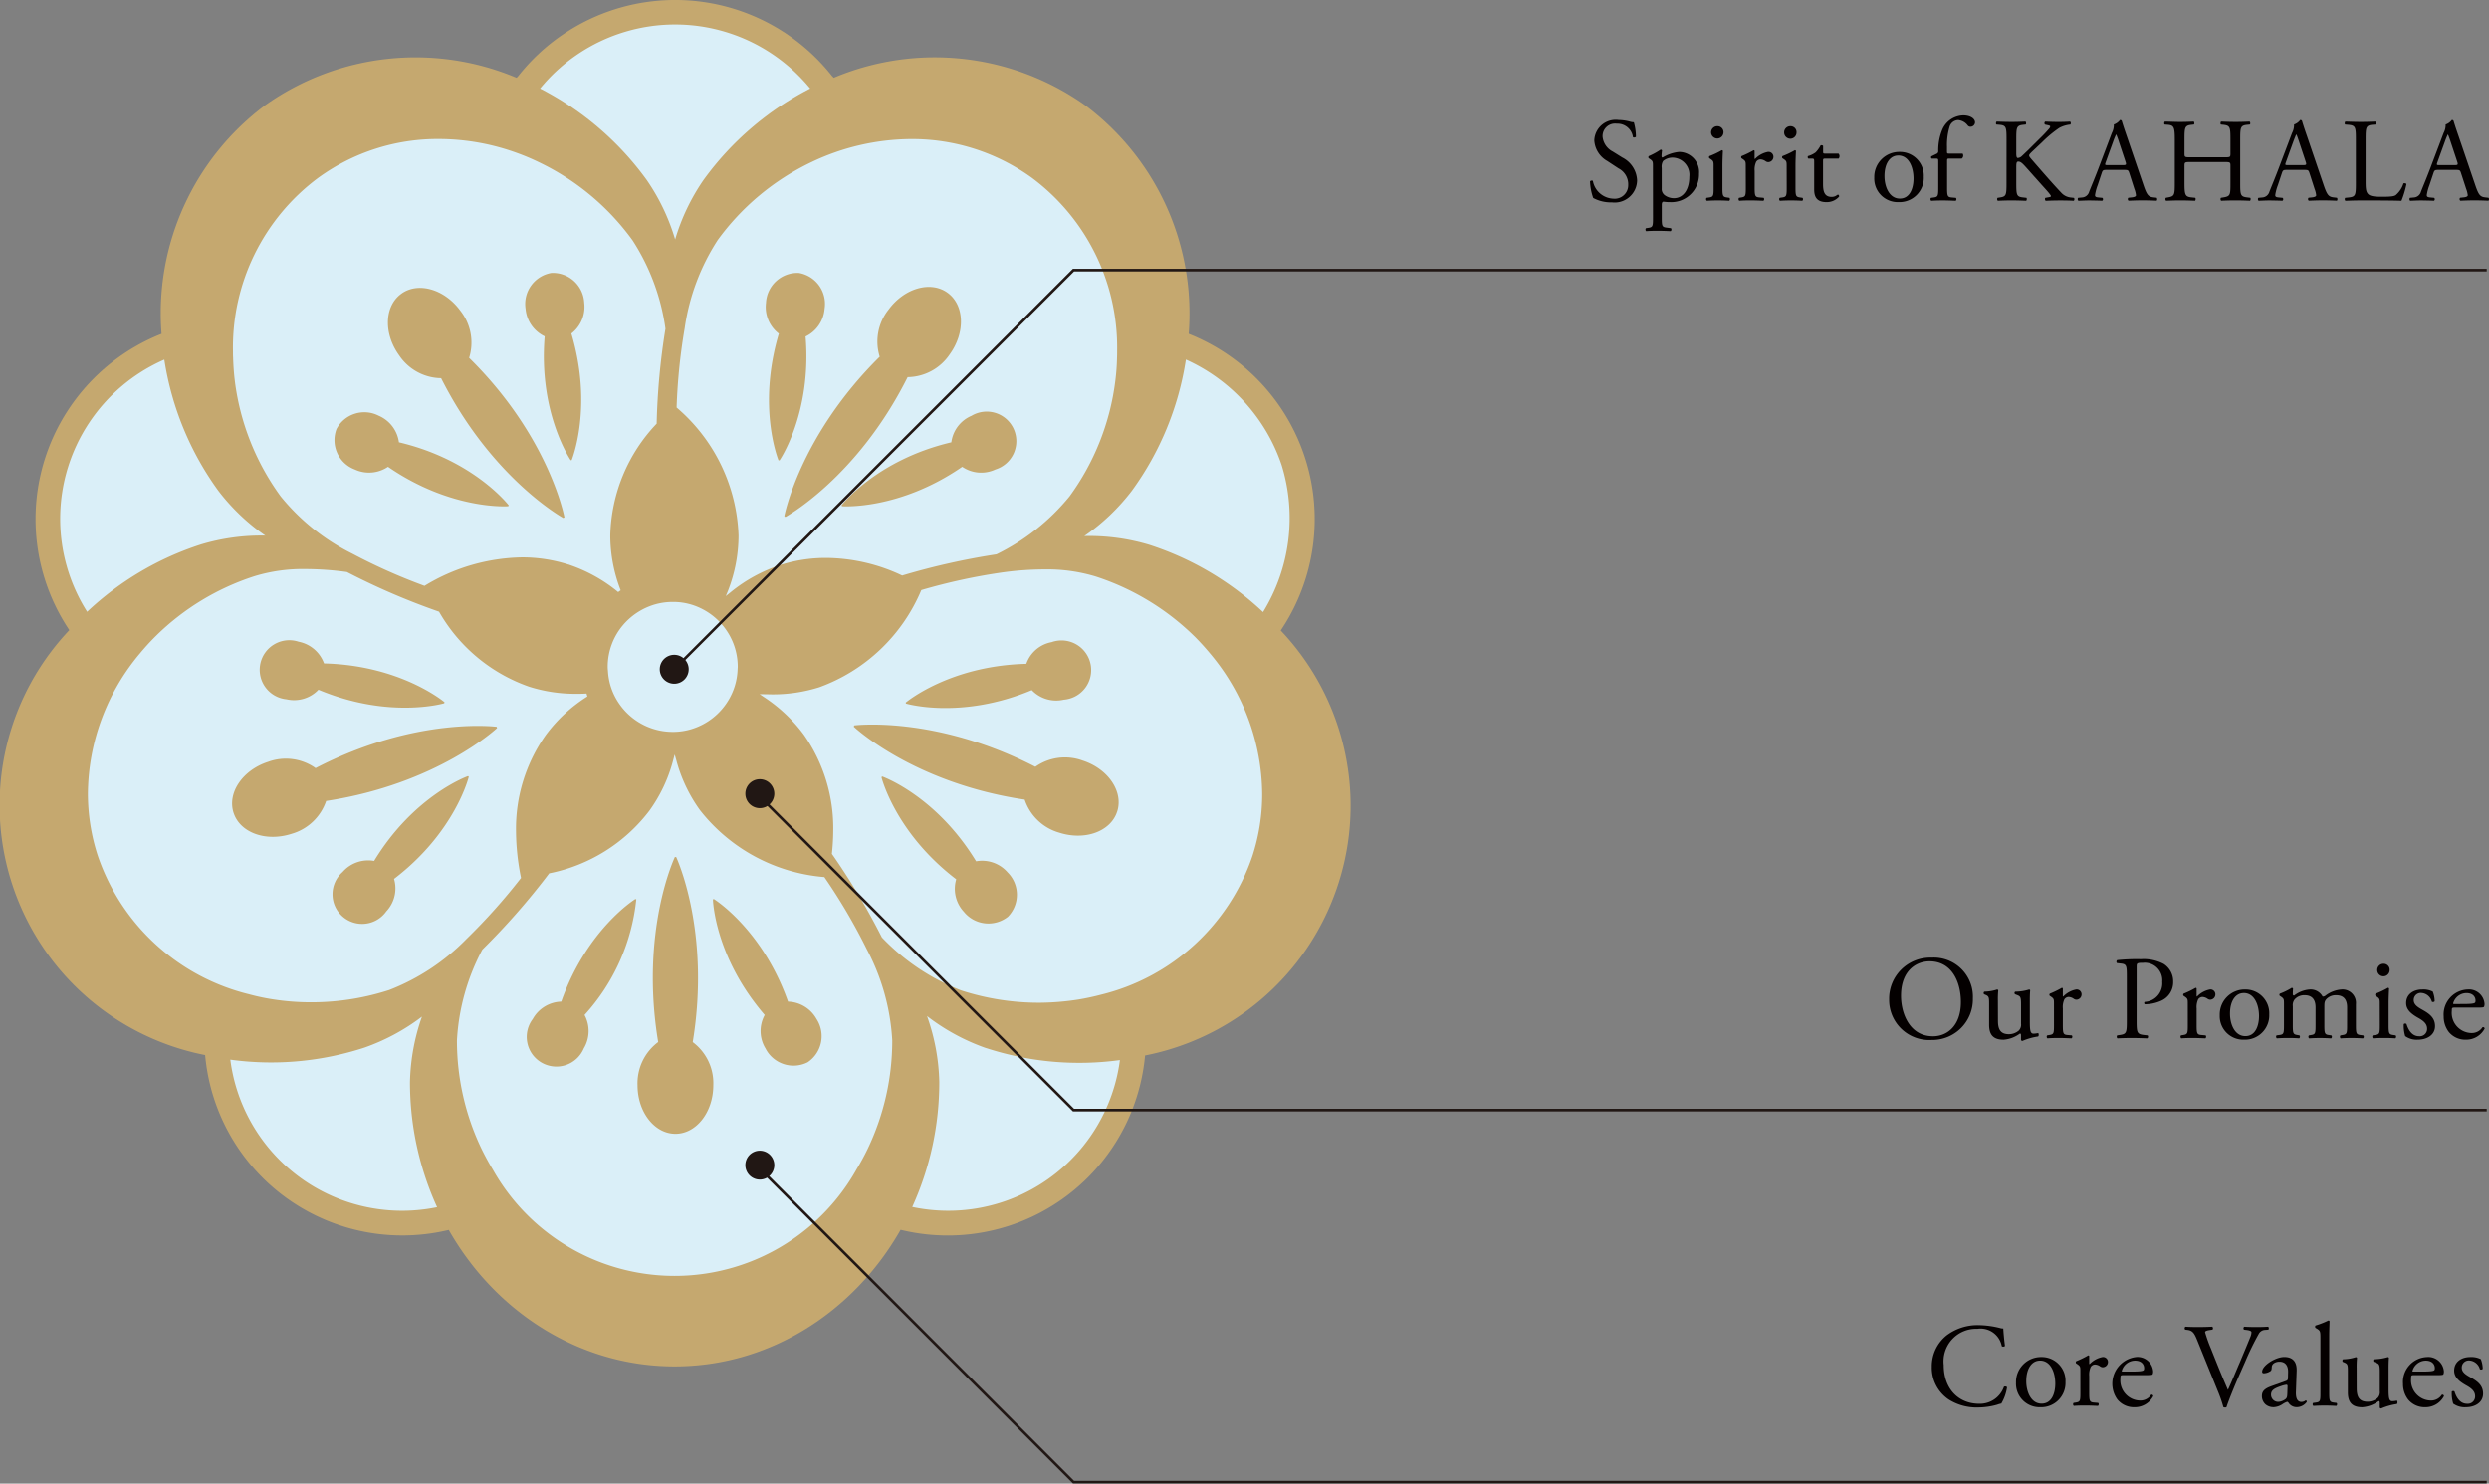 <svg height="139.996" viewBox="0 0 234.796 139.996" width="234.796" xmlns="http://www.w3.org/2000/svg" xmlns:xlink="http://www.w3.org/1999/xlink"><rect x="0" y="0" width="234.796" height="139.996" fill="#808080" stroke="none"/><clipPath id="a"><path d="m0 0h234.796v139.996h-234.796z"/></clipPath><g clip-path="url(#a)"><path d="m120.824 59.485a.565.565 0 0 1 .045-.07 18.809 18.809 0 0 0 -8.735-27.915 24.517 24.517 0 0 0 -9.784-21.58 24.528 24.528 0 0 0 -23.7-2.58c-.065-.067-.129-.134-.188-.2a18.848 18.848 0 0 0 -29.543 0c-.056.067-.122.134-.18.206a24.533 24.533 0 0 0 -23.715 2.577 24.494 24.494 0 0 0 -9.785 21.577 18.808 18.808 0 0 0 -8.729 27.915.114.114 0 0 0 .029.043 24.033 24.033 0 0 0 12.814 40.1 18.677 18.677 0 0 0 22.979 16.5c4.387 7.717 12.3 12.878 21.307 12.878s16.929-5.165 21.32-12.891a18.691 18.691 0 0 0 23.062-16.449 24.024 24.024 0 0 0 12.8-40.1" fill="#c5a86f"/><path d="m25.024 94.031a23.2 23.2 0 0 0 3.73.294h.046a23.866 23.866 0 0 0 7.281-1.157 20.577 20.577 0 0 0 7.3-4.822 55.9 55.9 0 0 0 5.144-5.755 22.452 22.452 0 0 1 -.474-4.388 15.3 15.3 0 0 1 2.789-9.075 14.393 14.393 0 0 1 3.944-3.663l-.084-.275c-.34.024-.68.024-1.022.024a14.361 14.361 0 0 1 -4.4-.675 15.773 15.773 0 0 1 -8.488-7.074 66.158 66.158 0 0 1 -8.69-3.741 28.964 28.964 0 0 0 -3.856-.28 15.62 15.62 0 0 0 -4.852.668 23.533 23.533 0 0 0 -9.292 5.623 21.9 21.9 0 0 0 -1.489 1.622 20.81 20.81 0 0 0 -4.949 13.26 19 19 0 0 0 .938 5.889 20.126 20.126 0 0 0 14.266 13.061 20.368 20.368 0 0 0 2.158.464m11.522-11.348a3.155 3.155 0 0 1 -.731 3.062 2.794 2.794 0 1 1 -4.123-3.714 3.2 3.2 0 0 1 2.975-1.047c3.775-6.215 8.858-8.005 8.858-8.005l.072.064s-1.269 5.224-7.051 9.64m-9-22.384a3.19 3.19 0 0 1 2.393 2.049c7.267.18 11.367 3.658 11.367 3.658l-.024.1s-5.16 1.533-11.868-1.275a3.17 3.17 0 0 1 -3.023.9 2.794 2.794 0 1 1 1.159-5.431m-6.141 16.15c-.616-1.877.846-4.039 3.256-4.815a4.839 4.839 0 0 1 4.475.592c9.447-4.9 17.087-3.9 17.087-3.9l.037.118s-5.6 5.269-16.124 6.881a4.845 4.845 0 0 1 -3.262 3.1c-2.41.783-4.862-.1-5.468-1.981m17.774 19.227a19.738 19.738 0 0 1 -5.431 2.928 28.353 28.353 0 0 1 -12.653 1.137 16.341 16.341 0 0 0 19.508 13.921 28.37 28.37 0 0 1 -2.56-11.825 19.9 19.9 0 0 1 1.132-6.161m25.956-38.684a5.911 5.911 0 0 0 -2.294-.442 5.994 5.994 0 0 0 -2.156.391 6.24 6.24 0 0 0 -2.562 1.818 6.087 6.087 0 0 0 -1.424 3.918 3.4 3.4 0 0 0 .024.376 5.966 5.966 0 0 0 1.031 3.058 6.128 6.128 0 0 0 3.77 2.558 6.211 6.211 0 0 0 1.312.142 5.949 5.949 0 0 0 1.8-.271 6.136 6.136 0 0 0 3.463-2.731 6.037 6.037 0 0 0 .855-2.892c0-.07.013-.153.013-.24a6.081 6.081 0 0 0 -1.357-3.841 6.17 6.17 0 0 0 -2.48-1.845m-4.762-40.277a19.727 19.727 0 0 1 2.692 5.628 19.815 19.815 0 0 1 2.691-5.628 28.387 28.387 0 0 1 10.048-8.61 16.45 16.45 0 0 0 -25.479 0 28.386 28.386 0 0 1 10.048 8.61m-38.842 18.99a23.406 23.406 0 0 0 4.32 10.879 20.359 20.359 0 0 0 6.753 5.409 54.552 54.552 0 0 0 6.82 3.039 18.169 18.169 0 0 1 9.189-2.685 14.3 14.3 0 0 1 4.4.682l.052-.136-.046.136a14.568 14.568 0 0 1 4.672 2.589l.236-.169a14.315 14.315 0 0 1 -.98-5.165 15.817 15.817 0 0 1 4.376-10.558 64.872 64.872 0 0 1 .83-8.954 20.51 20.51 0 0 0 -3.09-8.323 23.3 23.3 0 0 0 -8.864-7.4 21.084 21.084 0 0 0 -2.064-.87 21.646 21.646 0 0 0 -7.34-1.31 19.178 19.178 0 0 0 -11.4 3.66 19.937 19.937 0 0 0 -8.04 16.376c0 .193 0 .381.012.586.022.731.073 1.471.164 2.21m29.864-10.196a2.969 2.969 0 0 1 3.094 2.815 3.173 3.173 0 0 1 -1.211 2.905c2.073 6.975.029 11.942.029 11.942l-.091.013s-3.058-4.434-2.458-11.69a3.178 3.178 0 0 1 -1.8-2.592 2.97 2.97 0 0 1 2.437-3.393m-14.168 1.967c1.6-1.165 4.1-.437 5.589 1.612a4.847 4.847 0 0 1 .817 4.434c7.583 7.473 8.988 15.046 8.988 15.046l-.1.07s-6.745-3.7-11.531-13.2a4.84 4.84 0 0 1 -3.954-2.146c-1.492-2.054-1.405-4.651.19-5.813m-6.111 12.771a2.967 2.967 0 0 1 3.981-1.272 3.192 3.192 0 0 1 1.914 2.512c7.077 1.672 10.356 5.945 10.356 5.945l-.044.09s-5.355.4-11.343-3.721a3.19 3.19 0 0 1 -3.14.251 2.958 2.958 0 0 1 -1.724-3.8m35.935-17.8a20.605 20.605 0 0 0 -3.083 8.268 55.122 55.122 0 0 0 -.763 7.486 16.6 16.6 0 0 1 5.843 12.08 14.376 14.376 0 0 1 -.983 5.179l-.22.533.45-.358a14.568 14.568 0 0 1 4.641-2.557 14.07 14.07 0 0 1 4.37-.683 16.987 16.987 0 0 1 7.179 1.66 65.872 65.872 0 0 1 8.893-2 20.518 20.518 0 0 0 6.9-5.476 23.341 23.341 0 0 0 4.312-10.885 20.589 20.589 0 0 0 .163-2.206c.01-.2.01-.4.01-.579a19.978 19.978 0 0 0 -8.036-16.379 19.259 19.259 0 0 0 -11.41-3.659 22.089 22.089 0 0 0 -9.394 2.172 23.334 23.334 0 0 0 -8.873 7.4m23.982 16.533a2.794 2.794 0 1 1 2.254 5.071 3.165 3.165 0 0 1 -3.138-.251c-5.985 4.125-11.343 3.721-11.343 3.721l-.037-.09s3.277-4.273 10.354-5.945a3.162 3.162 0 0 1 1.912-2.506m-7.852-9.988c1.489-2.056 3.995-2.776 5.591-1.611s1.682 3.759.193 5.81a4.852 4.852 0 0 1 -3.967 2.145c-4.763 9.524-11.535 13.2-11.535 13.2l-.1-.078s1.427-7.552 9-15.046a4.838 4.838 0 0 1 .817-4.422m-8.457-3.485a2.962 2.962 0 0 1 2.439 3.4 3.179 3.179 0 0 1 -1.791 2.6c.6 7.252-2.456 11.686-2.456 11.686l-.1-.008s-2.042-4.972.033-11.949a3.164 3.164 0 0 1 -1.213-2.9 2.971 2.971 0 0 1 3.088-2.829m-50.319 24.785a19.745 19.745 0 0 1 -4.426-4.227 28.351 28.351 0 0 1 -5.1-12.38 16.4 16.4 0 0 0 -7.284 23.794 28.339 28.339 0 0 1 10.738-6.351 19.813 19.813 0 0 1 6.073-.836m87.616 9.474a23.769 23.769 0 0 0 -9.3-5.62 15.828 15.828 0 0 0 -4.833-.664 29.126 29.126 0 0 0 -3.9.279 55.074 55.074 0 0 0 -7.7 1.673 16.569 16.569 0 0 1 -9.621 9.167 14.5 14.5 0 0 1 -4.394.674c-.244 0-.49-.013-.737-.013l-.5-.008.412.279a14.694 14.694 0 0 1 3.756 3.544 15.359 15.359 0 0 1 2.776 9.056 20.893 20.893 0 0 1 -.128 2.19 65.856 65.856 0 0 1 4.716 7.884 20.584 20.584 0 0 0 7.466 5 23.714 23.714 0 0 0 7.324 1.165 24.494 24.494 0 0 0 3.741-.3c.728-.12 1.448-.275 2.152-.461a20.132 20.132 0 0 0 14.27-13.072 18.9 18.9 0 0 0 .926-5.886 20.838 20.838 0 0 0 -4.943-13.267q-.706-.848-1.481-1.62m-15.83 2.627a3.13 3.13 0 0 1 2.386-2.048 2.8 2.8 0 1 1 1.154 5.431 3.189 3.189 0 0 1 -3.025-.9c-6.704 2.808-11.872 1.265-11.872 1.265l-.018-.091s4.1-3.476 11.375-3.658m-1.73 23.863a2.976 2.976 0 0 1 -4.16-.463 3.179 3.179 0 0 1 -.723-3.066c-5.779-4.421-7.051-9.64-7.051-9.64l.072-.064s5.08 1.794 8.856 8.005a3.18 3.18 0 0 1 2.975 1.05 2.97 2.97 0 0 1 .031 4.177m10.3-9.917c-.606 1.885-3.055 2.762-5.465 1.986a4.832 4.832 0 0 1 -3.26-3.116c-10.534-1.581-16.12-6.882-16.12-6.882l.04-.122s7.618-.97 17.088 3.906a4.847 4.847 0 0 1 4.467-.586c2.41.78 3.865 2.94 3.253 4.815m15.512-32.71a16.821 16.821 0 0 0 -9.029-9.946 28.3 28.3 0 0 1 -5.1 12.382 19.838 19.838 0 0 1 -4.482 4.273 19.664 19.664 0 0 1 6.129.825 28.4 28.4 0 0 1 10.732 6.345 16.935 16.935 0 0 0 1.751-13.875m-27.9 55.016a19.83 19.83 0 0 1 -5.553-3.019 19.686 19.686 0 0 1 1.157 6.215 28.415 28.415 0 0 1 -2.55 11.8 16.331 16.331 0 0 0 19.59-13.86 28.349 28.349 0 0 1 -12.644-1.14m-15.248-16.128a16.618 16.618 0 0 1 -11.727-6.325 14.373 14.373 0 0 1 -2.23-4.71l-.151-.532-.142.532a14.293 14.293 0 0 1 -2.243 4.769 15.749 15.749 0 0 1 -9.452 5.913 66.268 66.268 0 0 1 -6.309 7.2 20.587 20.587 0 0 0 -2.394 8.558 23.608 23.608 0 0 0 2.341 10.286c.327.662.667 1.293 1.047 1.914a19.674 19.674 0 0 0 34.3-.013c.374-.624.728-1.264 1.045-1.922a23.627 23.627 0 0 0 2.331-10.259 20.779 20.779 0 0 0 -2.413-8.62 54.462 54.462 0 0 0 -4-6.8m-22.686 16.176a2.8 2.8 0 1 1 -4.813-2.776 3.181 3.181 0 0 1 2.689-1.639c2.42-6.863 6.994-9.683 6.994-9.683l.082.043a19.1 19.1 0 0 1 -4.881 10.9 3.186 3.186 0 0 1 -.072 3.155m8.651 8.057c-1.976 0-3.58-2.054-3.58-4.586a4.86 4.86 0 0 1 1.949-4.073c-1.742-10.5 1.573-17.456 1.573-17.456h.122s3.286 6.956 1.564 17.461a4.836 4.836 0 0 1 1.941 4.068c0 2.532-1.6 4.586-3.569 4.586m12.449-6.739a2.963 2.963 0 0 1 -3.96-1.318 3.156 3.156 0 0 1 -.073-3.155c-4.75-5.513-4.883-10.9-4.883-10.9l.083-.043s4.576 2.82 7 9.683a3.187 3.187 0 0 1 2.69 1.639 2.967 2.967 0 0 1 -.852 4.094" fill="#daeff8" transform="translate(.627 .254)"/><path d="m58.131 56.367a1.365 1.365 0 1 1 -1.365-1.367 1.365 1.365 0 0 1 1.365 1.365" fill="#211714" transform="translate(6.837 6.788)"/><path d="m56.7 60.443-.177-.177 37.7-37.7h133.371v.25h-133.261z" fill="#211714" transform="translate(6.987 2.8)"/><path d="m135.568 17.853a3.5 3.5 0 0 1 -1.751-.416 5.157 5.157 0 0 1 -.3-1.573c.056-.078.224-.1.269-.033a2.042 2.042 0 0 0 1.932 1.672 1.274 1.274 0 0 0 1.4-1.29 1.688 1.688 0 0 0 -.92-1.572l-1.067-.7a2.394 2.394 0 0 1 -1.213-1.93 2.02 2.02 0 0 1 2.291-1.931 4.342 4.342 0 0 1 1.045.146 1.494 1.494 0 0 0 .393.066 4.968 4.968 0 0 1 .2 1.371c-.045.067-.224.1-.281.033a1.47 1.47 0 0 0 -1.527-1.267 1.177 1.177 0 0 0 -1.337 1.246 1.769 1.769 0 0 0 .955 1.381l.9.561a2.53 2.53 0 0 1 1.4 2.156 2.119 2.119 0 0 1 -2.392 2.078" fill="#040000" transform="translate(16.477 1.244)"/><path d="m138.876 14.144c0-.438 0-.5-.3-.7l-.1-.066a.154.154 0 0 1 .011-.2 6.691 6.691 0 0 0 1.111-.607.128.128 0 0 1 .136.079 5.141 5.141 0 0 0 -.046.516c0 .08.024.146.1.146a3.594 3.594 0 0 1 1.573-.527 1.9 1.9 0 0 1 1.864 2.055 2.616 2.616 0 0 1 -2.74 2.683 4.062 4.062 0 0 1 -.617-.045c-.1.024-.157.08-.157.316v1.178c0 .8.022.9.427.954l.438.057a.2.2 0 0 1 -.024.28c-.538-.022-.865-.033-1.257-.033s-.741.01-1.056.033a.2.2 0 0 1 -.021-.28l.235-.034c.416-.056.428-.17.428-.977zm.83 2.087a.724.724 0 0 0 .337.674 1.476 1.476 0 0 0 .808.247c.921 0 1.459-.853 1.459-2.021a1.626 1.626 0 0 0 -1.514-1.808 1.379 1.379 0 0 0 -.955.313 1 1 0 0 0 -.135.663z" fill="#040000" transform="translate(17.051 1.551)"/><path d="m143.971 14.387c0-.438 0-.5-.3-.7l-.1-.067a.155.155 0 0 1 .01-.2 7.666 7.666 0 0 0 1.157-.55.1.1 0 0 1 .111.067c-.021.393-.044.932-.044 1.393v2.021c0 .808.022.92.426.976l.237.034a.2.2 0 0 1 -.024.281c-.336-.022-.661-.034-1.055-.034s-.74.011-1.055.034a.2.2 0 0 1 -.024-.281l.237-.034c.415-.056.426-.169.426-.976zm.932-3.2a.584.584 0 0 1 -1.167.022.583.583 0 0 1 .606-.607.561.561 0 0 1 .562.584" fill="#040000" transform="translate(17.68 1.308)"/><path d="m146.669 14.137c0-.438 0-.494-.3-.7l-.1-.067a.155.155 0 0 1 .011-.2 8.56 8.56 0 0 0 1.134-.552c.057.011.09.035.09.08v.65c0 .057.011.09.035.1a2.271 2.271 0 0 1 1.235-.674.466.466 0 0 1 .506.449.5.5 0 0 1 -.482.517.433.433 0 0 1 -.248-.079.921.921 0 0 0 -.494-.18.5.5 0 0 0 -.4.225 1.707 1.707 0 0 0 -.147.865v1.529c0 .809.024.943.45.976l.4.034a.2.2 0 0 1 -.022.281c-.528-.022-.853-.034-1.246-.034s-.741.011-1.034.034a.2.2 0 0 1 -.021-.281l.212-.034c.415-.066.427-.167.427-.976z" fill="#040000" transform="translate(18.015 1.557)"/><path d="m150.106 14.387c0-.438 0-.5-.3-.7l-.1-.067a.154.154 0 0 1 .011-.2 7.821 7.821 0 0 0 1.157-.55.105.105 0 0 1 .111.067c-.021.393-.045.932-.045 1.393v2.021c0 .808.024.92.427.976l.235.034a.2.2 0 0 1 -.022.281c-.336-.022-.662-.034-1.055-.034s-.741.011-1.055.034a.2.2 0 0 1 -.022-.281l.235-.034c.416-.056.428-.169.428-.976zm.931-3.2a.584.584 0 0 1 -1.168.022.584.584 0 0 1 .607-.607.561.561 0 0 1 .562.584" fill="#040000" transform="translate(18.437 1.308)"/><path d="m153.441 13.459c-.191 0-.2.033-.2.268v2.1c0 .652.08 1.247.82 1.247a.884.884 0 0 0 .3-.056c.1-.034.246-.157.281-.157.089 0 .134.124.112.19a1.555 1.555 0 0 1 -1.18.517c-.965 0-1.168-.538-1.168-1.212v-2.572c0-.3-.011-.325-.235-.325h-.315a.187.187 0 0 1 -.034-.236 2.251 2.251 0 0 0 .719-.349 2.8 2.8 0 0 0 .472-.662c.055-.022.191-.022.235.056v.506c0 .2.011.213.2.213h1.252a.356.356 0 0 1 .011.472z" fill="#040000" transform="translate(18.733 1.506)"/><path d="m162.051 15.085a2.292 2.292 0 0 1 -2.368 2.413 2.22 2.22 0 0 1 -2.3-2.313 2.36 2.36 0 0 1 2.392-2.425 2.243 2.243 0 0 1 2.278 2.325m-2.415-1.985c-.74 0-1.291.708-1.291 1.942 0 1.022.461 2.122 1.448 2.122s1.291-1.032 1.291-1.9c0-.955-.382-2.168-1.448-2.168" fill="#040000" transform="translate(19.423 1.575)"/><path d="m163.863 13.769c-.191 0-.191.022-.191.325v2.369c0 .809.024.943.428.977l.4.034a.2.2 0 0 1 -.021.281c-.506-.024-.831-.034-1.225-.034s-.741.01-1.077.034a.2.2 0 0 1 -.024-.281l.258-.034c.416-.056.428-.169.428-.977v-2.369c0-.3 0-.325-.226-.325h-.393a.156.156 0 0 1 -.033-.213l.482-.236a.256.256 0 0 0 .17-.226 5.043 5.043 0 0 1 .346-1.975 2.21 2.21 0 0 1 2.021-1.427c.6 0 1.1.27 1.1.674a.431.431 0 0 1 -.427.4.319.319 0 0 1 -.27-.135 1.256 1.256 0 0 0 -.9-.494.865.865 0 0 0 -.8.618 5.955 5.955 0 0 0 -.248 1.9v.326c0 .3 0 .315.191.315h1.282a.348.348 0 0 1 -.08.472z" fill="#040000" transform="translate(20.006 1.196)"/><path d="m168.6 11.93c0-1.178-.022-1.358-.674-1.414l-.281-.022c-.066-.044-.044-.247.024-.28.549.021.909.033 1.414.033.438 0 .82-.011 1.3-.033.066.033.09.236.021.28l-.212.022c-.652.067-.674.236-.674 1.414v1.29c0 .215.022.427.146.427a.639.639 0 0 0 .315-.122c.156-.135.448-.427.573-.54l1.211-1.2a12.723 12.723 0 0 0 .877-.931.337.337 0 0 0 .078-.18c0-.045-.044-.078-.191-.112l-.3-.067a.186.186 0 0 1 .021-.28c.394.021.843.033 1.236.033s.774-.011 1.112-.033a.205.205 0 0 1 .021.28 2.776 2.776 0 0 0 -1.044.315 11.264 11.264 0 0 0 -1.572 1.3l-1.011.955c-.157.156-.258.258-.258.347s.067.17.215.349c1.066 1.223 1.931 2.233 2.806 3.155a1.4 1.4 0 0 0 .9.461l.3.034a.2.2 0 0 1 -.022.281c-.292-.024-.729-.034-1.257-.034-.461 0-.854.01-1.369.034-.079-.024-.112-.215-.045-.281l.257-.045c.158-.024.271-.056.271-.112s-.08-.157-.158-.258c-.213-.268-.5-.573-.931-1.056l-.9-1.01c-.639-.719-.819-.944-1.089-.944-.169 0-.191.146-.191.54v1.448c0 1.177.022 1.336.652 1.4l.3.034c.066.045.044.247-.024.281-.549-.024-.931-.034-1.369-.034-.459 0-.841.01-1.3.034a.217.217 0 0 1 -.022-.281l.225-.034c.594-.09.617-.226.617-1.4z" fill="#040000" transform="translate(20.684 1.26)"/><path d="m179.327 15.068c-.079-.248-.124-.281-.461-.281h-1.7c-.281 0-.348.033-.426.268l-.393 1.18a4.324 4.324 0 0 0 -.248.931c0 .135.057.2.326.225l.37.034a.18.18 0 0 1 -.021.281c-.292-.022-.639-.022-1.167-.034-.371 0-.775.022-1.077.034a.221.221 0 0 1 -.024-.281l.371-.034a.745.745 0 0 0 .673-.549c.2-.517.518-1.247.99-2.505l1.145-3.031a1.6 1.6 0 0 0 .19-.8 1.248 1.248 0 0 0 .585-.426.159.159 0 0 1 .167.1c.146.493.326 1.01.494 1.5l1.539 4.513c.325.966.471 1.135.954 1.191l.3.034a.223.223 0 0 1 0 .281c-.461-.022-.854-.034-1.359-.034-.538 0-.965.022-1.291.034a.188.188 0 0 1 -.022-.281l.325-.034c.237-.022.393-.09.393-.2a2.272 2.272 0 0 0 -.145-.594zm-2.223-1c-.09.257-.077.268.236.268h1.38c.327 0 .349-.045.248-.347l-.607-1.83a7.148 7.148 0 0 0 -.257-.708h-.022a6.267 6.267 0 0 0 -.27.663z" fill="#040000" transform="translate(21.531 1.244)"/><path d="m184.206 14.029c-.538 0-.562.024-.562.359v1.583c0 1.178.057 1.337.685 1.4l.326.034c.067.045.044.247-.021.281-.608-.024-.99-.034-1.427-.034-.482 0-.864.021-1.3.034a.218.218 0 0 1 -.021-.281l.191-.034c.628-.112.652-.226.652-1.4v-4.041c0-1.178-.08-1.369-.663-1.414l-.292-.022c-.069-.045-.046-.247.022-.28.551.01.932.033 1.414.033.437 0 .819-.011 1.3-.033.066.033.089.235.021.28l-.212.022c-.652.067-.675.236-.675 1.414v1.29c0 .349.024.361.562.361h3.212c.538 0 .561-.011.561-.361v-1.29c0-1.178-.022-1.347-.684-1.414l-.213-.022c-.067-.045-.044-.247.022-.28.517.021.9.033 1.359.033.437 0 .819-.011 1.324-.033.066.033.09.235.022.28l-.237.022c-.65.067-.673.236-.673 1.414v4.042c0 1.178.023 1.325.673 1.4l.271.034c.067.045.045.247-.022.281-.539-.024-.921-.034-1.358-.034-.461 0-.865.01-1.359.034a.22.22 0 0 1 -.022-.281l.213-.034c.684-.112.684-.226.684-1.4v-1.583c0-.336-.022-.359-.561-.359z" fill="#040000" transform="translate(22.427 1.26)"/><path d="m194.457 15.068c-.08-.248-.124-.281-.461-.281h-1.696c-.281 0-.349.033-.428.268l-.393 1.18a4.364 4.364 0 0 0 -.247.931c0 .135.056.2.326.225l.371.034a.179.179 0 0 1 -.022.281c-.292-.022-.639-.022-1.167-.034-.371 0-.776.022-1.078.034a.221.221 0 0 1 -.022-.281l.371-.034a.748.748 0 0 0 .674-.549c.2-.517.516-1.247.987-2.505l1.146-3.031a1.591 1.591 0 0 0 .19-.8 1.239 1.239 0 0 0 .584-.426.158.158 0 0 1 .169.1c.146.493.325 1.01.494 1.5l1.538 4.513c.326.966.472 1.135.955 1.191l.3.034a.219.219 0 0 1 0 .281c-.459-.022-.854-.034-1.358-.034-.538 0-.965.022-1.291.034a.19.19 0 0 1 -.024-.281l.327-.034c.235-.022.393-.09.393-.2a2.3 2.3 0 0 0 -.147-.594zm-2.223-1c-.09.257-.079.268.236.268h1.381c.326 0 .348-.045.247-.347l-.607-1.83c-.09-.27-.191-.573-.257-.708h-.024c-.033.056-.145.326-.27.663z" fill="#040000" transform="translate(23.399 1.244)"/><path d="m197.938 11.93c0-1.178-.022-1.358-.728-1.414l-.281-.022c-.069-.044-.046-.247.021-.28.629.021 1.011.033 1.459.033s.82-.011 1.381-.033c.067.033.09.236.024.28l-.27.022c-.663.056-.685.236-.685 1.414v3.908c0 .707.034 1 .235 1.212.125.124.338.258 1.224.258.955 0 1.191-.045 1.371-.146a2.389 2.389 0 0 0 .74-1.112c.069-.056.281-.011.281.069a8.959 8.959 0 0 1 -.472 1.572c-.573-.024-1.639-.034-2.8-.034h-1.028c-.472 0-.83.01-1.459.034a.217.217 0 0 1 -.021-.281l.335-.034c.652-.067.674-.226.674-1.4z" fill="#040000" transform="translate(24.298 1.26)"/><path d="m207.183 15.068c-.08-.248-.124-.281-.462-.281h-1.694c-.281 0-.348.033-.427.268l-.393 1.18a4.327 4.327 0 0 0 -.248.931c0 .135.057.2.327.225l.37.034a.179.179 0 0 1 -.022.281c-.292-.022-.638-.022-1.167-.034-.371 0-.775.022-1.077.034a.22.22 0 0 1 -.022-.281l.371-.034a.747.747 0 0 0 .673-.549c.2-.517.517-1.247.989-2.505l1.146-3.031a1.617 1.617 0 0 0 .19-.8 1.239 1.239 0 0 0 .584-.426.158.158 0 0 1 .169.1c.145.493.325 1.01.494 1.5l1.538 4.513c.325.966.472 1.135.955 1.191l.3.034a.22.22 0 0 1 0 .281c-.461-.022-.854-.034-1.358-.034-.539 0-.965.022-1.292.034a.189.189 0 0 1 -.022-.281l.326-.034c.236-.022.394-.09.394-.2a2.3 2.3 0 0 0 -.147-.594zm-2.223-1c-.09.257-.079.268.235.268h1.381c.327 0 .348-.045.247-.347l-.606-1.83a7.393 7.393 0 0 0 -.258-.708h-.022a6.847 6.847 0 0 0 -.27.663z" fill="#040000" transform="translate(24.969 1.244)"/><path d="m65.318 66.816a1.365 1.365 0 1 1 -1.365-1.365 1.365 1.365 0 0 1 1.365 1.365" fill="#211714" transform="translate(7.724 8.077)"/><path d="m65.318 98.015a1.365 1.365 0 1 1 -1.365-1.365 1.365 1.365 0 0 1 1.365 1.365" fill="#211714" transform="translate(7.724 11.928)"/><path d="m226.781 96.694h-133.365l-30.296-30.294.177-.177 30.223 30.221h133.261z" fill="#211714" transform="translate(7.801 8.183)"/><path d="m226.781 127.941h-133.365l-30.3-30.3.177-.177 30.227 30.227h133.261z" fill="#211714" transform="translate(7.801 12.04)"/><g fill="#040000"><path d="m158.632 84.4a3.88 3.88 0 0 1 4-3.962 3.694 3.694 0 0 1 3.9 3.85 3.834 3.834 0 0 1 -3.9 3.92 3.781 3.781 0 0 1 -4-3.807m6.77.236c0-1.851-.819-3.851-2.965-3.851-1.167 0-2.683.8-2.683 3.257 0 1.66.808 3.816 3.02 3.816 1.347 0 2.628-1.01 2.628-3.222" transform="translate(19.577 9.927)"/><path d="m167.918 86.045c0 .774.191 1.29 1.045 1.29a1.46 1.46 0 0 0 .907-.335.778.778 0 0 0 .225-.65v-1.844c0-.73-.078-.752-.416-.886l-.145-.056a.153.153 0 0 1 .011-.247 4.479 4.479 0 0 0 1.313-.2c.056.011.09.034.1.079-.024.212-.035.562-.035.976v1.887c0 .886.035 1.223.348 1.223a2.138 2.138 0 0 0 .438-.056c.067.056.078.281-.012.326a5.83 5.83 0 0 0 -1.469.416.159.159 0 0 1 -.136-.079v-.461c0-.1-.034-.157-.1-.157a2.936 2.936 0 0 1 -1.549.583c-.989 0-1.359-.493-1.359-1.4v-1.881c0-.707 0-.808-.336-.954l-.136-.056a.168.168 0 0 1 .022-.247 3.976 3.976 0 0 0 1.2-.2c.067.011.1.034.111.079a8.842 8.842 0 0 0 -.033.976z" transform="translate(20.557 10.257)"/><path d="m172.549 84.491c0-.438 0-.494-.3-.7l-.1-.067a.151.151 0 0 1 .01-.2 8.569 8.569 0 0 0 1.135-.552c.055.011.09.035.09.08v.65c0 .057.011.09.034.1a2.271 2.271 0 0 1 1.235-.674.464.464 0 0 1 .5.449.5.5 0 0 1 -.482.517.429.429 0 0 1 -.247-.079.918.918 0 0 0 -.494-.18.5.5 0 0 0 -.4.225 1.723 1.723 0 0 0 -.145.865v1.527c0 .809.022.943.448.976l.4.034a.2.2 0 0 1 -.022.281c-.527-.022-.853-.034-1.247-.034s-.74.011-1.032.034a.2.2 0 0 1 -.022-.281l.213-.034c.416-.066.427-.167.427-.976z" transform="translate(21.209 10.24)"/><path d="m179.622 86.326c0 1.178.022 1.325.74 1.4l.3.034a.221.221 0 0 1 -.024.281c-.639-.022-1.01-.034-1.46-.034-.472 0-.875.011-1.368.034a.217.217 0 0 1 -.022-.281l.235-.034c.652-.09.674-.225.674-1.4v-4.143c0-.955-.022-1.146-.527-1.2l-.4-.045a.188.188 0 0 1 .022-.281 17.933 17.933 0 0 1 2.223-.089 4.054 4.054 0 0 1 2.156.448 1.941 1.941 0 0 1 .9 1.684 1.9 1.9 0 0 1 -1.123 1.785 3.78 3.78 0 0 1 -1.549.337c-.079-.033-.079-.2-.01-.224a1.746 1.746 0 0 0 1.649-1.887 1.656 1.656 0 0 0 -1.808-1.8c-.594 0-.606.045-.606.4z" transform="translate(21.932 9.943)"/><path d="m183.784 84.491c0-.438 0-.494-.3-.7l-.1-.067a.152.152 0 0 1 .009-.2 8.515 8.515 0 0 0 1.136-.552c.055.011.09.035.09.08v.65c0 .057.011.09.034.1a2.267 2.267 0 0 1 1.235-.674.463.463 0 0 1 .5.449.5.5 0 0 1 -.481.517.429.429 0 0 1 -.247-.079.918.918 0 0 0 -.494-.18.5.5 0 0 0 -.4.225 1.723 1.723 0 0 0 -.145.865v1.527c0 .809.021.943.448.976l.4.034a.2.2 0 0 1 -.021.281c-.528-.022-.853-.034-1.247-.034s-.74.011-1.032.034a.2.2 0 0 1 -.024-.281l.213-.034c.417-.066.428-.167.428-.976z" transform="translate(22.596 10.24)"/><path d="m191.062 85.439a2.293 2.293 0 0 1 -2.369 2.413 2.221 2.221 0 0 1 -2.3-2.313 2.36 2.36 0 0 1 2.392-2.425 2.243 2.243 0 0 1 2.279 2.325m-2.413-1.988c-.741 0-1.291.708-1.291 1.942 0 1.022.459 2.122 1.448 2.122s1.291-1.032 1.291-1.9c0-.955-.382-2.168-1.448-2.168" transform="translate(23.003 10.257)"/><path d="m197.824 84.827c0-.764-.337-1.156-1.044-1.156a1.212 1.212 0 0 0 -.932.392c-.135.169-.169.281-.169.674v1.718c0 .809.022.921.428.976l.235.035a.2.2 0 0 1 -.022.281c-.338-.024-.663-.035-1.055-.035s-.708.011-1.022.035a.2.2 0 0 1 -.022-.281l.2-.035c.416-.066.427-.167.427-.976v-1.628c0-.753-.337-1.156-1.032-1.156a1.2 1.2 0 0 0 -.944.4.873.873 0 0 0 -.17.639v1.741c0 .809.024.91.427.976l.2.035a.2.2 0 0 1 -.024.281c-.3-.024-.628-.035-1.021-.035s-.741.011-1.089.035a.2.2 0 0 1 -.024-.281l.27-.035c.415-.055.427-.167.427-.976v-1.961c0-.437 0-.494-.3-.7l-.1-.066a.155.155 0 0 1 .012-.2 6.146 6.146 0 0 0 1.122-.55.132.132 0 0 1 .124.079c-.024.257-.024.427-.024.528a.119.119 0 0 0 .125.122 2.7 2.7 0 0 1 1.493-.573 1.283 1.283 0 0 1 1.19.663.345.345 0 0 0 .281-.09 2.823 2.823 0 0 1 1.527-.573 1.268 1.268 0 0 1 1.336 1.392v1.932c0 .809.024.921.428.976l.268.035a.2.2 0 0 1 -.022.281c-.37-.024-.7-.035-1.089-.035s-.708.011-1.022.035a.2.2 0 0 1 -.022-.281l.2-.035c.416-.066.427-.167.427-.976z" transform="translate(23.587 10.24)"/><path d="m199.909 84.74c0-.438 0-.5-.3-.7l-.1-.067a.154.154 0 0 1 .011-.2 7.823 7.823 0 0 0 1.157-.55.105.105 0 0 1 .111.067c-.021.393-.045.932-.045 1.393v2.017c0 .808.024.92.427.976l.235.034a.2.2 0 0 1 -.022.281c-.336-.022-.662-.034-1.055-.034s-.741.011-1.055.034a.2.2 0 0 1 -.022-.281l.235-.034c.416-.056.428-.169.428-.976zm.931-3.2a.584.584 0 0 1 -1.168.022.584.584 0 0 1 .607-.607.561.561 0 0 1 .562.584" transform="translate(24.583 9.991)"/><path d="m204.585 83.317a2.618 2.618 0 0 1 .18.91.2.2 0 0 1 -.27.033 1.094 1.094 0 0 0 -.987-.82.664.664 0 0 0 -.72.685c0 .461.472.708.866.932.594.337 1.144.718 1.144 1.515 0 .853-.785 1.28-1.615 1.28a1.859 1.859 0 0 1 -1.2-.337 3.3 3.3 0 0 1 -.135-1.132.188.188 0 0 1 .257-.012c.191.618.551 1.156 1.192 1.156a.691.691 0 0 0 .752-.719c0-.516-.449-.8-.865-1.032-.65-.371-1.111-.763-1.111-1.381 0-.82.673-1.281 1.527-1.281a1.979 1.979 0 0 1 .987.2" transform="translate(24.909 10.257)"/><path d="m206.267 84.822c-.292 0-.3.021-.3.3a1.9 1.9 0 0 0 1.866 2.1 1.2 1.2 0 0 0 1.031-.549.149.149 0 0 1 .2.134 1.965 1.965 0 0 1 -1.764 1.045 2.013 2.013 0 0 1 -1.628-.74 2.392 2.392 0 0 1 -.472-1.46 2.358 2.358 0 0 1 2.257-2.538 1.471 1.471 0 0 1 1.594 1.337.688.688 0 0 1 -.045.291c-.033.069-.191.08-.662.08zm.7-.337c.83 0 1.077-.045 1.167-.112.033-.022.069-.067.069-.213 0-.313-.215-.708-.866-.708a1.318 1.318 0 0 0 -1.246.977c0 .022 0 .056.079.056z" transform="translate(25.324 10.257)"/><path d="m163.627 112.26a4.841 4.841 0 0 1 3.031-.954 8.677 8.677 0 0 1 1.988.27.863.863 0 0 0 .313.045c.011.258.069.965.158 1.65a.24.24 0 0 1 -.3.022 2.034 2.034 0 0 0 -2.3-1.639 3.073 3.073 0 0 0 -3.178 3.413c0 2.358 1.494 3.66 3.335 3.66a2.4 2.4 0 0 0 2.348-1.605.237.237 0 0 1 .292.045 4.205 4.205 0 0 1 -.54 1.538 2.251 2.251 0 0 0 -.392.112 6.621 6.621 0 0 1 -1.775.258 4.913 4.913 0 0 1 -2.8-.753 3.618 3.618 0 0 1 -1.593-3.087 3.73 3.73 0 0 1 1.414-2.976" transform="translate(20.019 13.736)"/><path d="m173.952 116.309a2.291 2.291 0 0 1 -2.366 2.413 2.221 2.221 0 0 1 -2.3-2.313 2.359 2.359 0 0 1 2.391-2.425 2.242 2.242 0 0 1 2.278 2.325m-2.412-1.988c-.74 0-1.29.708-1.29 1.942 0 1.022.459 2.122 1.448 2.122s1.29-1.032 1.29-1.9c0-.955-.382-2.168-1.448-2.168" transform="translate(20.891 14.067)"/><path d="m174.764 115.361c0-.438 0-.494-.3-.7l-.1-.067a.152.152 0 0 1 .011-.2 8.631 8.631 0 0 0 1.134-.552c.056.011.09.035.09.08v.65c0 .057.011.09.035.1a2.267 2.267 0 0 1 1.235-.674.465.465 0 0 1 .5.449.5.5 0 0 1 -.482.517.435.435 0 0 1 -.248-.079.915.915 0 0 0 -.493-.18.5.5 0 0 0 -.4.225 1.721 1.721 0 0 0 -.146.865v1.527c0 .809.024.943.449.976l.4.034a.2.2 0 0 1 -.021.281c-.528-.022-.854-.034-1.247-.034s-.741.011-1.034.034a.2.2 0 0 1 -.021-.281l.212-.034c.416-.066.428-.167.428-.976z" transform="translate(21.483 14.05)"/><path d="m178.438 115.692c-.292 0-.3.021-.3.3a1.9 1.9 0 0 0 1.864 2.1 1.206 1.206 0 0 0 1.032-.549.148.148 0 0 1 .2.134 1.961 1.961 0 0 1 -1.762 1.045 2.007 2.007 0 0 1 -1.628-.74 2.54 2.54 0 0 1 1.784-4 1.471 1.471 0 0 1 1.594 1.337.669.669 0 0 1 -.045.291c-.034.069-.191.08-.662.08zm.7-.337c.831 0 1.078-.045 1.168-.112.034-.022.067-.067.067-.213 0-.313-.213-.708-.865-.708a1.316 1.316 0 0 0 -1.246.977c0 .022 0 .056.079.056z" transform="translate(21.89 14.067)"/><path d="m184.609 112.659c-.258-.629-.427-.865-.91-.92l-.2-.024a.188.188 0 0 1 .022-.28c.326.022.686.033 1.168.033s.886-.01 1.358-.033a.194.194 0 0 1 .022.28l-.169.024c-.426.055-.517.124-.527.212a13.5 13.5 0 0 0 .562 1.573c.516 1.3 1.032 2.593 1.594 3.874.347-.74.819-1.9 1.078-2.493.325-.764.852-2.032 1.043-2.514a1.209 1.209 0 0 0 .1-.439c0-.078-.112-.167-.507-.212l-.2-.024a.2.2 0 0 1 .024-.28c.315.022.74.033 1.168.033.37 0 .717-.01 1.089-.033a.218.218 0 0 1 .021.28l-.336.024a.711.711 0 0 0 -.583.392 26.93 26.93 0 0 0 -1.258 2.583l-.607 1.382c-.449 1.032-.977 2.336-1.167 2.93a.229.229 0 0 1 -.124.034.447.447 0 0 1 -.169-.034 13.065 13.065 0 0 0 -.517-1.493z" transform="translate(22.639 13.752)"/><path d="m192.2 116.241c.17-.056.191-.156.191-.325l.012-.517c.011-.416-.125-.976-.82-.976-.315 0-.7.157-.719.5-.011.18-.022.316-.112.382a1.205 1.205 0 0 1 -.639.213.142.142 0 0 1 -.157-.157c0-.584 1.268-1.382 2.088-1.382s1.2.472 1.168 1.314l-.069 1.955c-.022.516.079.976.517.976a.657.657 0 0 0 .281-.067c.056-.034.112-.079.146-.079s.079.066.079.146a1.176 1.176 0 0 1 -.944.493.9.9 0 0 1 -.73-.347c-.044-.067-.112-.157-.179-.157a1.728 1.728 0 0 0 -.438.224 1.663 1.663 0 0 1 -.809.281 1.168 1.168 0 0 1 -.786-.257 1.054 1.054 0 0 1 -.347-.786c0-.438.213-.7.931-.954zm-.7 1.977a1.267 1.267 0 0 0 .684-.281c.135-.135.135-.292.147-.528l.022-.663c0-.124-.045-.145-.112-.145a2.167 2.167 0 0 0 -.461.111c-.663.225-.987.394-.987.831a.676.676 0 0 0 .707.674" transform="translate(23.44 14.067)"/><path d="m195.758 117.687c0 .809.022.92.427.976l.268.034a.2.2 0 0 1 -.021.281c-.371-.022-.7-.034-1.089-.034s-.741.011-1.078.034a.2.2 0 0 1 -.024-.281l.26-.034c.415-.056.426-.167.426-.976v-5.076c0-.662-.011-.729-.347-.932l-.112-.066a.171.171 0 0 1 0-.225 7.964 7.964 0 0 0 1.212-.472.12.12 0 0 1 .111.067c-.01.337-.033.9-.033 1.392z" transform="translate(23.966 13.688)"/><path d="m198.041 116.915c0 .774.191 1.29 1.045 1.29a1.465 1.465 0 0 0 .909-.336.781.781 0 0 0 .225-.65v-1.842c0-.73-.079-.752-.416-.886l-.146-.056a.153.153 0 0 1 .011-.247 4.488 4.488 0 0 0 1.314-.2c.056.011.09.034.1.079-.022.212-.034.562-.034.976v1.887c0 .886.034 1.223.347 1.223a2.149 2.149 0 0 0 .439-.056c.066.056.078.281-.011.326a5.821 5.821 0 0 0 -1.472.416.157.157 0 0 1 -.135-.079v-.46c0-.1-.034-.157-.1-.157a2.94 2.94 0 0 1 -1.549.583c-.99 0-1.359-.493-1.359-1.4v-1.875c0-.707 0-.808-.337-.954l-.135-.056a.167.167 0 0 1 .022-.247 3.968 3.968 0 0 0 1.2-.2c.067.011.1.034.112.079a8.447 8.447 0 0 0 -.034.976z" transform="translate(24.274 14.067)"/><path d="m202.85 115.692c-.292 0-.3.021-.3.3a1.9 1.9 0 0 0 1.865 2.1 1.208 1.208 0 0 0 1.032-.549.148.148 0 0 1 .2.134 1.963 1.963 0 0 1 -1.763 1.045 2.01 2.01 0 0 1 -1.628-.74 2.385 2.385 0 0 1 -.472-1.46 2.358 2.358 0 0 1 2.256-2.538 1.472 1.472 0 0 1 1.6 1.337.664.664 0 0 1 -.046.291c-.033.069-.191.08-.662.08zm.7-.337c.831 0 1.077-.045 1.167-.112.034-.022.069-.067.069-.213 0-.313-.213-.708-.865-.708a1.316 1.316 0 0 0 -1.246.977c0 .022 0 .056.079.056z" transform="translate(24.902 14.067)"/><path d="m208.62 114.187a2.619 2.619 0 0 1 .18.91.2.2 0 0 1 -.27.033 1.1 1.1 0 0 0 -.989-.82.664.664 0 0 0 -.719.685c0 .461.472.708.865.932.594.337 1.145.718 1.145 1.515 0 .853-.785 1.28-1.617 1.28a1.855 1.855 0 0 1 -1.2-.337 3.323 3.323 0 0 1 -.136-1.132.19.19 0 0 1 .258-.012c.191.618.55 1.156 1.191 1.156a.691.691 0 0 0 .752-.719c0-.516-.449-.8-.865-1.032-.65-.371-1.111-.763-1.111-1.381 0-.82.674-1.281 1.527-1.281a1.984 1.984 0 0 1 .989.2" transform="translate(25.407 14.067)"/></g></g></svg>